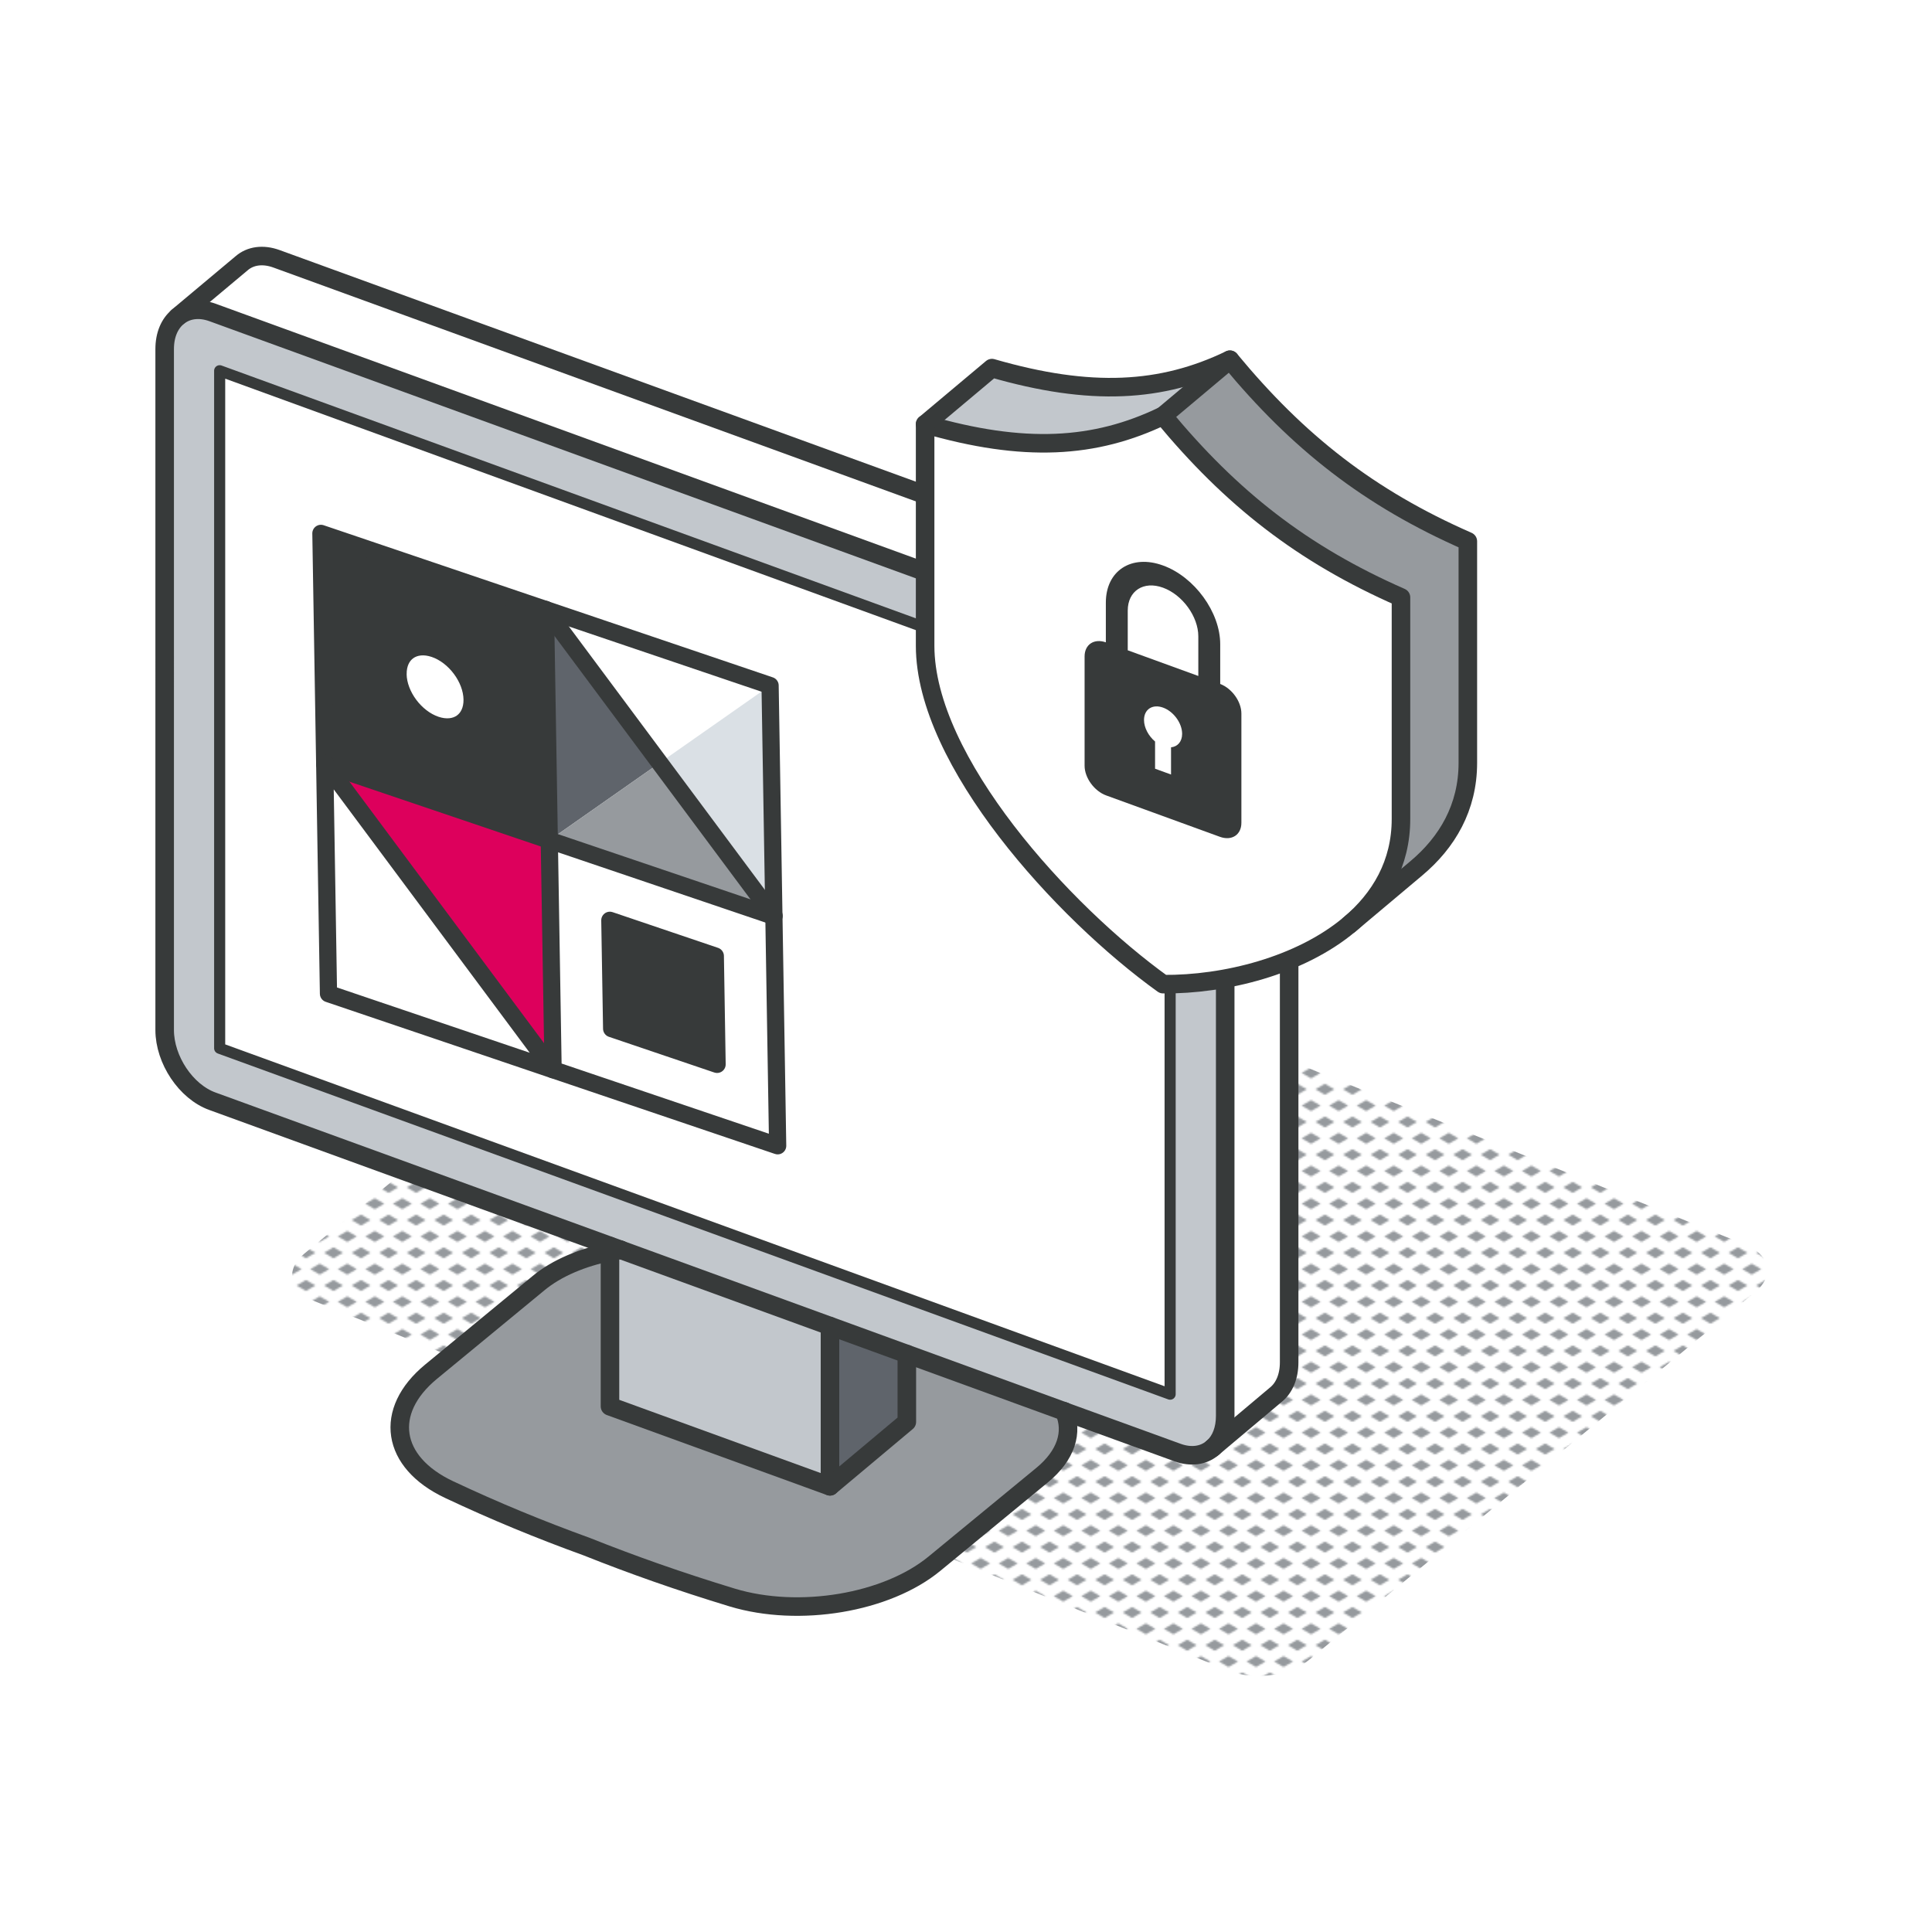 <svg xmlns="http://www.w3.org/2000/svg" xmlns:xlink="http://www.w3.org/1999/xlink" id="Calque_2" data-name="Calque 2" viewBox="0 0 449 449"><defs><pattern id="New_Pattern_Swatch_2" data-name="New Pattern Swatch 2" x="0" y="0" width="16" height="19" patternTransform="translate(-2424.92 -9064.42) scale(.4)" patternUnits="userSpaceOnUse" viewBox="0 0 16 19"><g><rect x="0" y="0" width="16" height="19" style="fill: none;"></rect><g><polygon points="16 22.18 10.5 19 16 15.82 21.5 19 16 22.18" style="fill: #969a9e;"></polygon><polygon points="8 12.68 2.5 9.5 8 6.32 13.5 9.5 8 12.68" style="fill: #969a9e;"></polygon></g><polygon points="0 22.18 -5.5 19 0 15.82 5.5 19 0 22.18" style="fill: #969a9e;"></polygon><polygon points="16 3.18 10.5 0 16 -3.18 21.5 0 16 3.18" style="fill: #969a9e;"></polygon><polygon points="0 3.18 -5.5 0 0 -3.18 5.5 0 0 3.18" style="fill: #969a9e;"></polygon></g></pattern></defs><g id="Calque_3" data-name="Calque 3"><g><g><path d="M405.61,289.27l-212.53-85.93c-3.01-1.21-6.72-1.49-10.22-.94-3.24.48-6.31,1.68-8.49,3.48l-103.65,85.47c-4.53,3.74-3.52,8.66,2.28,11.01l78.57,31.76c-1.06-.1-2.13-.16-3.22-.21l-23.52,19.39,48.46,19.57,24.39-20.11,87.87,35.51c3.02,1.22,6.73,1.5,10.21.97l.54-.09c3.03-.54,5.87-1.7,7.94-3.4l103.65-85.47c4.54-3.75,3.52-8.66-2.28-11.01Z" style="fill: url(#New_Pattern_Swatch_2);"></path><g><g><g><path d="M299.6,158.35v158.24c0,3.33-1.15,5.95-3.02,7.47l-14.57,12.24c1.69-1.58,2.71-4.07,2.71-7.24v-158.24c0-6.95-4.95-14.33-11.06-16.57L49.36,72.61c-3.16-1.15-6.04-.67-8.06,1.04l-.02-.02,14.89-12.47c2-1.71,4.87-2.16,8.06-1.02l224.31,81.65c6.11,2.24,11.06,9.64,11.06,16.57Z" style="fill: #fff;"></path><path d="M284.72,170.83v158.24c0,3.16-1.02,5.66-2.71,7.24l-.31.27c-1.98,1.67-4.86,2.15-8.04,1l-26.29-9.55v-.02L49.36,255.93c-6.15-2.22-11.09-9.64-11.09-16.55V81.12c0-3.33,1.15-5.93,3.04-7.47,2.02-1.71,4.89-2.18,8.06-1.04l224.31,81.65c6.11,2.24,11.06,9.62,11.06,16.57ZM271.94,324.01v-157.42L51.05,86.16v157.46l220.89,80.39Z" style="fill: #c2c7cc;"></path><path d="M271.94,166.59v157.42L51.05,243.62V86.16l220.89,80.43Z" style="fill: #fff;"></path><path d="M247.37,328.03c2.05,4.75.44,10.17-5.18,14.78l-25.02,20.58c-11.07,9.13-31.46,12.57-46.99,7.87-12.35-3.76-23.22-7.6-33.81-11.82-10.89-3.95-21.28-8.22-32-13.27-13.51-6.36-15.29-18.22-4.22-27.37l25-20.6c4.29-3.56,10.18-6.04,16.6-7.29v35.91l51.13,18.58,17.86-14.97v-15.77l36.62,13.33v.02Z" style="fill: #969a9e;"></path><polygon points="210.75 314.69 210.75 330.45 192.89 345.42 192.89 308.19 210.75 314.69" style="fill: #5f646b;"></polygon><path d="M192.89,308.19v37.22l-51.13-18.58v-35.91c.84-.18,1.64-.35,2.49-.45l48.64,17.73Z" style="fill: #c2c7cc;"></path><path d="M141.76,289.59l2.49.87c-.85.11-1.65.27-2.49.45v-1.33Z" style="fill: #fff;"></path></g><g><path d="M144.25,290.46l-94.89-34.53c-6.15-2.22-11.09-9.64-11.09-16.55V81.12c0-3.33,1.16-5.91,3.04-7.47,2.03-1.69,4.89-2.18,8.06-1.04l224.31,81.65c6.11,2.24,11.06,9.62,11.06,16.57v158.24c0,3.16-1.02,5.66-2.71,7.24" style="fill: none; stroke: #373a3a; stroke-linecap: round; stroke-linejoin: round; stroke-width: 4.31px;"></path><line x1="247.37" y1="328.02" x2="144.25" y2="290.46" style="fill: none; stroke: #373a3a; stroke-linecap: round; stroke-linejoin: round; stroke-width: 4.31px;"></line><path d="M281.71,336.58c-1.98,1.67-4.86,2.15-8.04,1l-26.29-9.55" style="fill: none; stroke: #373a3a; stroke-linecap: round; stroke-linejoin: round; stroke-width: 4.31px;"></path><polygon points="51.05 243.62 51.05 86.16 271.94 166.59 271.94 324.01 51.05 243.62" style="fill: none; stroke: #373a3a; stroke-linecap: round; stroke-linejoin: round; stroke-width: 2.58px;"></polygon><polyline points="192.89 308.19 192.89 345.42 141.76 326.83 141.76 289.59" style="fill: none; stroke: #373a3a; stroke-linecap: round; stroke-linejoin: round; stroke-width: 4.31px;"></polyline><path d="M281.71,336.58l14.87-12.51c1.87-1.53,3.02-4.15,3.02-7.47v-158.24c0-6.93-4.95-14.33-11.06-16.57L64.24,60.14c-3.18-1.15-6.06-.69-8.06,1.02l-14.89,12.47" style="fill: none; stroke: #373a3a; stroke-linecap: round; stroke-linejoin: round; stroke-width: 4.31px;"></path><path d="M247.37,328.02v.02c2.05,4.75.44,10.17-5.18,14.78l-25.02,20.58c-11.07,9.13-31.46,12.57-46.99,7.87-12.35-3.76-23.22-7.6-33.81-11.82-10.89-3.95-21.28-8.22-32-13.27-13.51-6.36-15.29-18.22-4.22-27.37l25-20.6c4.29-3.56,10.2-5.97,16.6-7.29.84-.17,1.64-.35,2.49-.45" style="fill: none; stroke: #373a3a; stroke-linecap: round; stroke-linejoin: round; stroke-width: 4.31px;"></path><polyline points="192.89 345.42 210.75 330.45 210.75 314.69" style="fill: none; stroke: #373a3a; stroke-linecap: round; stroke-linejoin: round; stroke-width: 4.31px;"></polyline></g></g><g><g><g><path d="M341.13,165.38v11.92c0,10.36-4.79,18.48-12,24.52l-15.53,13.05c7.21-6.06,11.99-14.17,11.99-24.54v-51.49c-22.97-10.07-39.46-23.06-55.29-42.21l15.53-13.03c15.83,19.15,32.32,32.13,55.3,42.2v39.58Z" style="fill: #969a9e;"></path><path d="M325.58,178.43v11.9c0,10.36-4.78,18.48-11.99,24.54-11.44,9.59-29.01,13.99-43.3,13.85-23.29-16.73-55.3-51.83-55.3-78.64v-51.5c22.97,6.67,39.46,5.68,55.3-1.95,15.83,19.15,32.32,32.13,55.29,42.21v39.58Z" style="fill: #fff;"></path><path d="M285.83,83.6l-15.53,13.03c-15.84,7.62-32.33,8.61-55.3,1.95l15.53-13.03c22.97,6.65,39.47,5.66,55.3-1.95Z" style="fill: #c2c7cc;"></path></g><g><path d="M313.6,214.87c-11.44,9.6-29.01,13.99-43.3,13.85-23.29-16.73-55.3-51.83-55.3-78.64v-51.5c22.97,6.67,39.46,5.68,55.3-1.95,15.83,19.15,32.32,32.13,55.29,42.21v51.49c0,10.36-4.77,18.48-11.99,24.54Z" style="fill: none; stroke: #373a3a; stroke-linecap: round; stroke-linejoin: round; stroke-width: 4.31px;"></path><path d="M215,98.58l15.53-13.03c22.97,6.65,39.47,5.66,55.3-1.95,15.83,19.15,32.32,32.13,55.3,42.2v51.5c0,10.36-4.79,18.48-12,24.52l-15.53,13.05" style="fill: none; stroke: #373a3a; stroke-linecap: round; stroke-linejoin: round; stroke-width: 4.31px;"></path><line x1="270.3" y1="96.64" x2="285.83" y2="83.6" style="fill: none; stroke: #373a3a; stroke-linecap: round; stroke-linejoin: round; stroke-width: 4.31px;"></line></g></g><path d="M283.58,158.95v-9.24c0-7.42-5.96-15.63-13.29-18.29-7.32-2.67-13.29,1.2-13.29,8.62v9.24c-2.74-.96-4.94.5-4.94,3.28v25.39c0,2.81,2.25,5.9,5.02,6.91l26.41,9.61c2.77,1.01,5.01-.45,5.01-3.25v-25.39c0-2.78-2.2-5.85-4.94-6.88ZM272.15,173.67v6.33l-3.71-1.35v-6.32c-1.51-1.27-2.57-3.2-2.57-5.01,0-2.48,1.98-3.76,4.43-2.87,2.45.89,4.43,3.62,4.43,6.1,0,1.81-1.06,2.98-2.58,3.13ZM278.5,157.1l-16.41-5.97v-9.23c0-4.58,3.68-6.97,8.2-5.32,4.53,1.65,8.2,6.72,8.2,11.3v9.23Z" style="fill: #373a3a;"></path></g></g></g><g><g><polygon points="75.46 177.61 76.34 230.93 128.54 248.61 75.78 177.71 75.46 177.61" style="fill: #fff;"></polygon><polygon points="75.46 177.28 75.46 177.61 75.78 177.71 75.46 177.28" style="fill: #fff;"></polygon><path d="M126.77,141.64l.88,53.32-.31.22-51.56-17.46-.32-.43-.88-53.32,52.19,17.68ZM109.72,162.54c-.08-4.89-4-10.15-8.75-11.76-4.75-1.61-8.54,1.05-8.46,5.93s4,10.15,8.76,11.76c4.75,1.61,8.54-1.05,8.46-5.93Z" style="fill: #373a3a;"></path><polygon points="75.78 177.71 128.54 248.61 127.66 195.28 75.78 177.71" style="fill: #dd005c;"></polygon><path d="M92.51,156.71c.08,4.89,4,10.15,8.76,11.76,4.75,1.61,8.54-1.05,8.46-5.93s-4-10.15-8.75-11.76c-4.75-1.61-8.54,1.05-8.46,5.93Z" style="fill: #fff;"></path><polygon points="127.34 195.18 127.66 195.28 127.65 194.96 127.34 195.18" style="fill: #fff;"></polygon><path d="M179.85,212.96l.88,53.32-52.19-17.68-.88-53.32,52.19,17.68ZM166.65,247.36l-.42-25.18-24.5-8.3.42,25.18,24.5,8.3Z" style="fill: #fff;"></path><polygon points="127.65 194.96 127.66 195.28 153.31 177.3 126.77 141.64 127.65 194.96" style="fill: #5f646b;"></polygon><polygon points="126.77 141.64 153.31 177.3 178.97 159.32 126.77 141.64" style="fill: #fff;"></polygon><polygon points="127.66 195.28 179.54 212.85 179.69 212.75 153.31 177.3 127.66 195.28" style="fill: #969a9e;"></polygon><polygon points="141.73 213.88 142.15 239.06 166.65 247.36 166.24 222.18 141.73 213.88" style="fill: #373a3a;"></polygon><polygon points="153.31 177.3 179.69 212.75 179.85 212.64 178.97 159.32 153.31 177.3" style="fill: #dae0e5;"></polygon><polygon points="179.54 212.85 179.85 212.96 179.69 212.75 179.54 212.85" style="fill: #fff;"></polygon><polygon points="179.69 212.75 179.85 212.96 179.85 212.64 179.69 212.75" style="fill: #fff;"></polygon></g><g><polyline points="179.85 212.64 178.97 159.32 126.77 141.64 127.65 194.96" style="fill: none; stroke: #373a3a; stroke-linecap: round; stroke-linejoin: round; stroke-width: 4px;"></polyline><line x1="127.66" y1="195.28" x2="179.85" y2="212.96" style="fill: none; stroke: #373a3a; stroke-linecap: round; stroke-linejoin: round; stroke-width: 4px;"></line><line x1="179.85" y1="212.96" x2="126.77" y2="141.64" style="fill: none; stroke: #373a3a; stroke-linecap: round; stroke-linejoin: round; stroke-width: 4px;"></line><line x1="75.46" y1="177.61" x2="127.66" y2="195.28" style="fill: none; stroke: #373a3a; stroke-linecap: round; stroke-linejoin: round; stroke-width: 4px;"></line><polyline points="126.77 141.64 74.58 123.96 75.46 177.28" style="fill: none; stroke: #373a3a; stroke-linecap: round; stroke-linejoin: round; stroke-width: 4px;"></polyline><polygon points="128.54 248.61 75.46 177.28 76.34 230.93 128.54 248.61" style="fill: none; stroke: #373a3a; stroke-linecap: round; stroke-linejoin: round; stroke-width: 4px;"></polygon><polyline points="179.54 212.85 179.85 212.64 180.73 266.28 128.54 248.61 127.65 194.96 127.34 195.18" style="fill: none; stroke: #373a3a; stroke-linecap: round; stroke-linejoin: round; stroke-width: 4px;"></polyline><path d="M92.51,156.71c-.08-4.88,3.71-7.54,8.46-5.93,4.75,1.61,8.67,6.87,8.75,11.76s-3.71,7.54-8.46,5.93c-4.75-1.61-8.68-6.88-8.76-11.76Z" style="fill: none; stroke: #373a3a; stroke-linecap: round; stroke-linejoin: round; stroke-width: 4px;"></path><polygon points="141.73 213.88 166.24 222.18 166.65 247.36 142.15 239.06 141.73 213.88" style="fill: none; stroke: #373a3a; stroke-linecap: round; stroke-linejoin: round; stroke-width: 4px;"></polygon></g></g></g><rect width="449" height="449" style="fill: none;"></rect></g></svg>